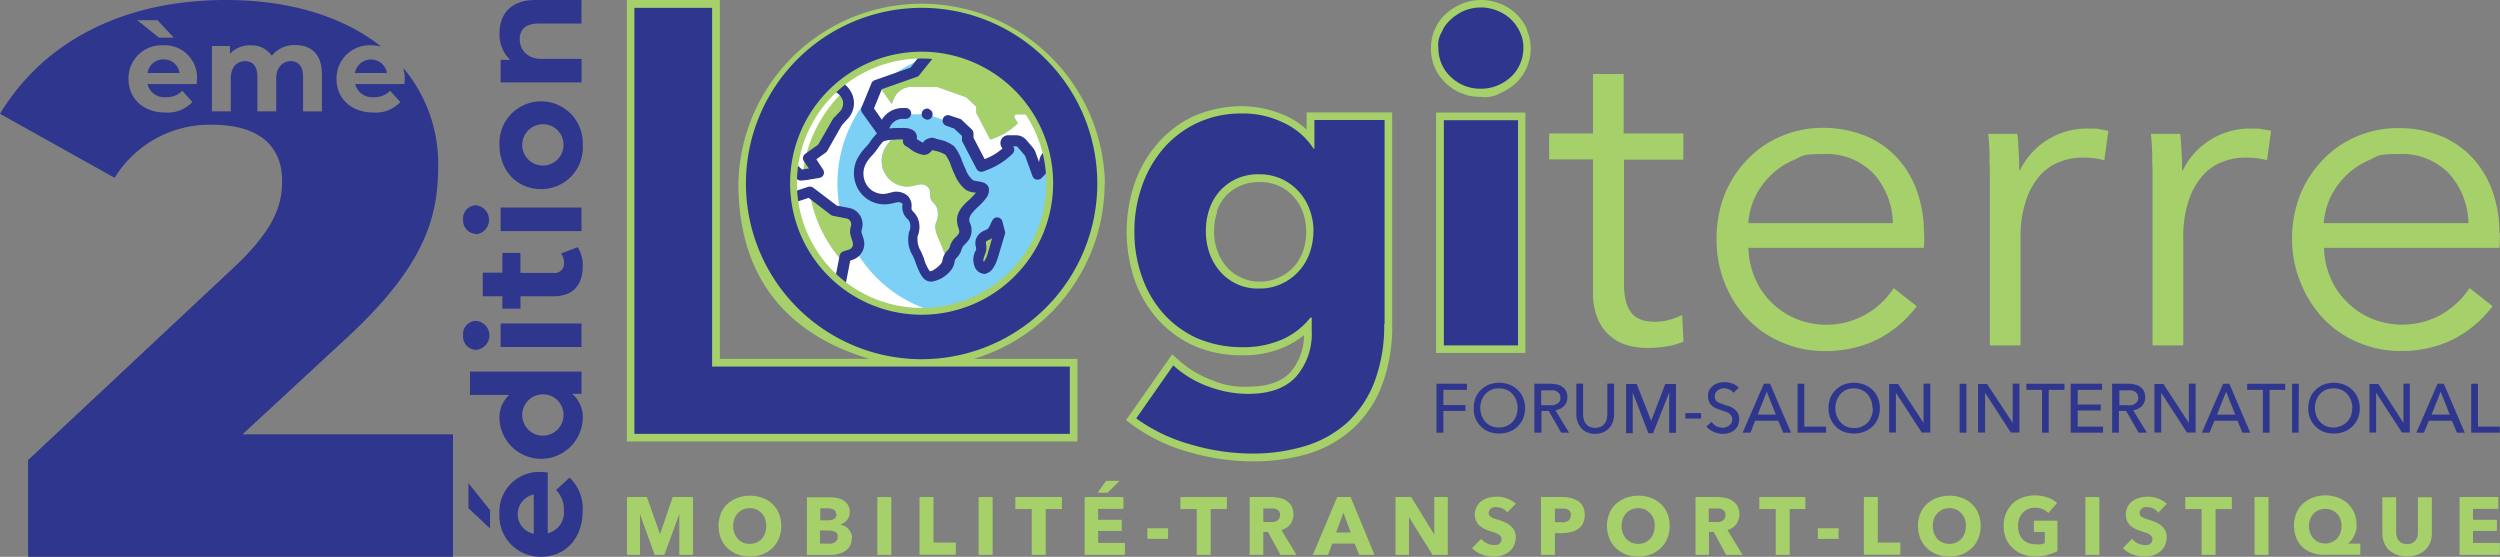 <?xml version="1.0" encoding="UTF-8"?> <svg xmlns="http://www.w3.org/2000/svg" viewBox="0 0 318.49 70.93"><rect x="0" y="0" width="318.49" height="70.93" fill="#808080" stroke="none"/><defs><style>.cls-1{fill:#a5d06a;}.cls-2{fill:#2e368e;}.cls-3{fill:#fff;}.cls-4{fill:#7cd0f5;}.cls-5{fill:none;stroke:#a5d06a;stroke-miterlimit:10;stroke-width:0.87px;}</style></defs><g id="Calque_2" data-name="Calque 2"><g id="Calque_1-2" data-name="Calque 1"><path class="cls-1" d="M214.5,20.34h-7.61V36.05a9,9,0,0,0,.28,2.47,3.73,3.73,0,0,0,.84,1.53,2.86,2.86,0,0,0,1.29.75,6.29,6.29,0,0,0,1.61.19,6.81,6.81,0,0,0,1.7-.23,8.53,8.53,0,0,0,1.69-.63l.17,3.4a10.21,10.21,0,0,1-2.17.6,14.3,14.3,0,0,1-2.44.19,9,9,0,0,1-2.3-.28,5.73,5.73,0,0,1-3.95-3.28,8.34,8.34,0,0,1-.67-3.63V20.31h-5.58V17h5.58V9.43h3.91V17h7.6v3.28Z"></path><path class="cls-1" d="M245.14,29.72v.86a5.06,5.06,0,0,1-.07,1H222.74a10.07,10.07,0,0,0,.82,3.8,9.29,9.29,0,0,0,2.08,3.11,9.75,9.75,0,0,0,3.11,2.1,10.25,10.25,0,0,0,9.13-.64,10.6,10.6,0,0,0,3.37-3.24l2.94,2.3a14.57,14.57,0,0,1-5.32,4.38,15,15,0,0,1-6.25,1.33,13.55,13.55,0,0,1-5.56-1.08,12.88,12.88,0,0,1-4.41-3,14.09,14.09,0,0,1-2.89-4.49,14.7,14.7,0,0,1-1.08-5.65,15.29,15.29,0,0,1,1-5.64,13.89,13.89,0,0,1,2.88-4.49,12.85,12.85,0,0,1,4.32-3,13.37,13.37,0,0,1,5.34-1.08,14.46,14.46,0,0,1,5.59,1.08,11.45,11.45,0,0,1,4,2.87,12.37,12.37,0,0,1,2.45,4.23,15.63,15.63,0,0,1,.84,5.18Zm-4-1.27a9.63,9.63,0,0,0-2.44-6.31,8.31,8.31,0,0,0-6.49-2.51c-2.81,0-2.51.23-3.63.73a9.71,9.71,0,0,0-5,4.76,9.22,9.22,0,0,0-.86,3.31h18.36Z"></path><path class="cls-1" d="M253.47,20.16c0-1.16-.09-2.19-.17-3.11H257c.09.73.13,1.55.18,2.43s.06,1.61.06,2.19h.11a9.28,9.28,0,0,1,3.45-3.83A9.42,9.42,0,0,1,266,16.38c1.91,0,.94,0,1.35.07a7.18,7.18,0,0,1,1.25.23l-.52,3.74a8.5,8.5,0,0,0-1.16-.24,10.79,10.79,0,0,0-1.61-.1,7.76,7.76,0,0,0-3,.58,6.37,6.37,0,0,0-2.52,1.8,9.39,9.39,0,0,0-1.71,3.16,14.06,14.06,0,0,0-.67,4.61V44h-3.91V23c0-.73,0-1.68-.06-2.82Z"></path><path class="cls-1" d="M274.19,20.16c0-1.16-.09-2.19-.17-3.11h3.74c.08.73.12,1.55.17,2.43s.06,1.61.06,2.19h.11a9.23,9.23,0,0,1,3.46-3.83,9.36,9.36,0,0,1,5.17-1.46c1.91,0,.95,0,1.35.07a7.18,7.18,0,0,1,1.25.23l-.52,3.74a8.5,8.5,0,0,0-1.16-.24,10.79,10.79,0,0,0-1.61-.1,7.76,7.76,0,0,0-3,.58,6.34,6.34,0,0,0-2.51,1.8,9.23,9.23,0,0,0-1.72,3.16,14.06,14.06,0,0,0-.67,4.61V44h-3.91V23c0-.73,0-1.68-.06-2.82Z"></path><path class="cls-1" d="M318.47,29.72v.86a5.06,5.06,0,0,1-.07,1H296.07a10.07,10.07,0,0,0,.82,3.8A9.29,9.29,0,0,0,299,38.48a9.75,9.75,0,0,0,3.11,2.1,10.25,10.25,0,0,0,9.13-.64,10.6,10.6,0,0,0,3.37-3.24l2.94,2.3a14.57,14.57,0,0,1-5.32,4.38A14.91,14.91,0,0,1,306,44.71a13.58,13.58,0,0,1-5.56-1.08,12.74,12.74,0,0,1-4.4-3,14.11,14.11,0,0,1-2.9-4.49A14.7,14.7,0,0,1,292,30.53a15.29,15.29,0,0,1,1-5.64,13.89,13.89,0,0,1,2.88-4.49,13,13,0,0,1,4.32-3,13.37,13.37,0,0,1,5.34-1.08,14.43,14.43,0,0,1,5.59,1.08,11.45,11.45,0,0,1,4,2.87,12.37,12.37,0,0,1,2.45,4.23,15.63,15.63,0,0,1,.84,5.18Zm-4-1.27a9.69,9.69,0,0,0-2.45-6.31,8.29,8.29,0,0,0-6.49-2.51c-2.81,0-2.51.23-3.63.73a9.71,9.71,0,0,0-5,4.76,9.22,9.22,0,0,0-.86,3.31h18.36Z"></path><path class="cls-1" d="M166.44,16.49a9.9,9.9,0,0,0-2.73-1.78,13.9,13.9,0,0,0-5.58-1.18,15.32,15.32,0,0,0-6.19,1.33,13.91,13.91,0,0,0-4.59,3.56,15.42,15.42,0,0,0-2.86,5.09,19.26,19.26,0,0,0,0,12,15.09,15.09,0,0,0,2.86,5A13.61,13.61,0,0,0,152,44a14.79,14.79,0,0,0,6.22,1.26,12.6,12.6,0,0,0,5.54-1.11,11.52,11.52,0,0,0,2.36-1.44,7.13,7.13,0,0,1-1.71,4.68c-1.12,1.25-2.95,1.87-5.41,1.87a10.2,10.2,0,0,1-4.6-.84,13.06,13.06,0,0,1-4.25-2.55l-.82-.73-5.88,8.39.75.56a22.38,22.38,0,0,0,7.26,3.5,29.19,29.19,0,0,0,8.07,1.18,24.07,24.07,0,0,0,7.24-1,15,15,0,0,0,5.69-3.27,14.38,14.38,0,0,0,3.63-5.51,21.29,21.29,0,0,0,1.27-7.67V14.32H166.46v2.15ZM155,27a5.78,5.78,0,0,1,1.13-2A5.49,5.49,0,0,1,158,23.68a5.77,5.77,0,0,1,2.44-.49,6,6,0,0,1,2.47.49A5.44,5.44,0,0,1,164.74,25a5.78,5.78,0,0,1,1.23,2,7.34,7.34,0,0,1,.43,2.42A7.71,7.71,0,0,1,166,32a6,6,0,0,1-1.19,2,5.66,5.66,0,0,1-1.88,1.35,5.73,5.73,0,0,1-2.5.52A5.26,5.26,0,0,1,158,35.3a5.06,5.06,0,0,1-1.78-1.37,6,6,0,0,1-1.14-2,7.12,7.12,0,0,1-.41-2.45,7.55,7.55,0,0,1,.41-2.51Z"></path><path class="cls-1" d="M194.53,3.71a6.4,6.4,0,0,0-1.36-1.93,6.08,6.08,0,0,0-2-1.29A6.5,6.5,0,0,0,188.66,0a6.13,6.13,0,0,0-2.51.52,7.3,7.3,0,0,0-2,1.29,5.7,5.7,0,0,0-1.39,2,6,6,0,0,0-.47,2.36,5.94,5.94,0,0,0,1.84,4.36,6.26,6.26,0,0,0,4.53,1.81,3.9,3.9,0,0,0,2.47-.48,6.68,6.68,0,0,0,2-1.29,6.18,6.18,0,0,0,1.36-1.93A5.94,5.94,0,0,0,195,6.18a5.93,5.93,0,0,0-.51-2.44Z"></path><rect class="cls-1" x="182.95" y="14.34" width="11.38" height="30.62"></rect><path class="cls-1" d="M140.76,23.34a23.35,23.35,0,0,0-46.69,0c0,12.86,7.05,19.5,16.69,22.38H91.71V0H79.86V56.24h57.4V45.72H124.05a23.38,23.38,0,0,0,16.68-22.38ZM117.42,38.69a15.33,15.33,0,1,1,15.33-15.33A15.34,15.34,0,0,1,117.42,38.69Z"></path><path class="cls-2" d="M194.07,6.16a4.94,4.94,0,0,1-.43,2,4.73,4.73,0,0,1-1.15,1.63,5.63,5.63,0,0,1-1.72,1.1,5.43,5.43,0,0,1-2.11.41,5.34,5.34,0,0,1-3.86-1.53,4.94,4.94,0,0,1-1.55-3.65,3,3,0,0,1,.41-2,4.28,4.28,0,0,1,1.16-1.63,5.94,5.94,0,0,1,1.72-1.12,5.54,5.54,0,0,1,4.23,0,5.43,5.43,0,0,1,1.72,1.09,5.64,5.64,0,0,1,1.15,1.63,4.53,4.53,0,0,1,.43,2ZM183.94,44V15.31h9.45V44Z"></path><circle class="cls-3" cx="117.42" cy="23.34" r="20.55"></circle><path class="cls-2" d="M80.82,55.27V1h9.9V46.7h45.57v8.57Z"></path><path class="cls-2" d="M176.34,41.27a20.19,20.19,0,0,1-1.21,7.3,13.78,13.78,0,0,1-3.39,5.16,14.11,14.11,0,0,1-5.32,3.05,23,23,0,0,1-6.94,1,27.61,27.61,0,0,1-7.79-1.16,21.7,21.7,0,0,1-6.94-3.32l4.72-6.75a13.44,13.44,0,0,0,4.58,2.73,14.49,14.49,0,0,0,4.92.9c2.77,0,4.81-.73,6.14-2.19a8.28,8.28,0,0,0,2-5.82V40.46h-.17a9.4,9.4,0,0,1-3.56,2.77,12.31,12.31,0,0,1-5.14,1,14.49,14.49,0,0,1-5.82-1.18,12.94,12.94,0,0,1-4.29-3.2,14,14,0,0,1-2.68-4.69,16.84,16.84,0,0,1-.93-5.66,17.06,17.06,0,0,1,.93-5.69,14.6,14.6,0,0,1,2.68-4.79,12.9,12.9,0,0,1,4.29-3.31,13.07,13.07,0,0,1,5.76-1.25,11.51,11.51,0,0,1,5.17,1.1,9.1,9.1,0,0,1,4,3.39h.1V15.29h8.94v26Zm-9-11.79a8.08,8.08,0,0,0-.49-2.77,6.89,6.89,0,0,0-3.61-3.93,6.92,6.92,0,0,0-2.88-.58,6.78,6.78,0,0,0-2.85.58,6.56,6.56,0,0,0-2.11,1.55,6.88,6.88,0,0,0-1.33,2.3,8.66,8.66,0,0,0-.45,2.81,8.42,8.42,0,0,0,.45,2.77,7.22,7.22,0,0,0,1.33,2.34,6.51,6.51,0,0,0,2.11,1.61,6.29,6.29,0,0,0,2.85.6,6.63,6.63,0,0,0,2.9-.6,6.74,6.74,0,0,0,3.57-3.89,8.18,8.18,0,0,0,.49-2.81Z"></path><path class="cls-4" d="M132.1,14.88a16.9,16.9,0,0,0-11.61-8.2,16.4,16.4,0,0,0-5.39,2,17,17,0,0,0,5.41,31.37A17,17,0,0,0,132.1,14.88Z"></path><path class="cls-3" d="M119.2,28.43a2.54,2.54,0,0,0,.1-2.06c-.17-.43-.68-.71-.79-1.16s.13-1-.36-1.42c-.67-.62-1.44-.15-2.2-.06A3.26,3.26,0,0,1,112.67,19a7.28,7.28,0,0,1,1.24-1.65c.07-.07.13-.17.22-.28a4.56,4.56,0,0,0-1.8.3A9.49,9.49,0,0,0,111,18.94a7.64,7.64,0,0,0-1.25,1.65,3.26,3.26,0,0,0,3.29,4.75c.75-.09,1.52-.56,2.19.06.49.45.23.88.36,1.42s.62.75.8,1.16A2.58,2.58,0,0,1,116.3,30c-.32,1,.49,2.15.81,3.09.15.48.63,1.81,1.1,2,.73.32,1.85-.66,2.3-1.18a1.89,1.89,0,0,0,.3-.73,7.47,7.47,0,0,1-.78-1.72c-.32-.94-1.13-2.1-.81-3.09Z"></path><path class="cls-1" d="M121.69,31.67a2.64,2.64,0,0,1,.77-1.16c.62-.68.54-1.09.28-1.89-.51-1.69,1.37-2.47,2.23-3.71s-.83-.86-1.5-1.31a4.46,4.46,0,0,1-1.33-2A9.91,9.91,0,0,0,121,19.18c-.43-.46-1.74-.67-2.34-.88a.94.94,0,0,0-.45.17c-.13.1.06.23,0,.3s-.22.28-.5.26c-.55-.05-1.41-.78-1.93-1,.84-.85-.47-1-1-.94-.17,0-.38,0-.6,0l-.21.28A8,8,0,0,0,112.71,19,3.26,3.26,0,0,0,116,23.75c.75-.09,1.52-.56,2.19.06.49.45.23.88.36,1.42s.63.75.8,1.16a2.54,2.54,0,0,1-.11,2.06c-.32,1,.49,2.15.82,3.09a7.84,7.84,0,0,0,.77,1.72,1.37,1.37,0,0,1,.17-.49c.24-.43.56-.54.73-1.1Z"></path><path class="cls-1" d="M127.36,29.61c-.28.9-.54,1.83-.82,2.73-.19.64-.86,2.73-1.8,1.39-.37-.51-.07-1.18.13-1.63s-.09-.88.08-1.44,1-.66,1.42-1.11a7.93,7.93,0,0,0,.64-1.18c.11.4.22.83.33,1.24Z"></path><path class="cls-3" d="M132.36,16.23a1.18,1.18,0,0,0-.19-.32l-.86-1a1.07,1.07,0,0,0-.8-.36h-1a.31.31,0,0,0-.25.47l.42.65a8.28,8.28,0,0,1-3,1.91l-.52.19-1.78-3.41v-.78l-1.29-1.22-3.71-1.31h-3.24a2.43,2.43,0,0,0-2.3,1.61l-.22.58-1.74-2.45-.21.09L110.39,14l2,2.75.21-.58a2.44,2.44,0,0,1,2.3-1.61h3.24l3.72,1.31,1.29,1.22v.77l1.78,3.42.51-.19a8.3,8.3,0,0,0,3-1.92l-.43-.64a.3.3,0,0,1,.26-.47h1a1,1,0,0,1,.79.36l.86,1a.74.74,0,0,1,.19.32l.95,2.58.45-.45a1.5,1.5,0,0,0,.43-1.05,1.12,1.12,0,0,1,.39-.84l.34-.3a1.42,1.42,0,0,1,.28-.2c-.09-.32-.17-.66-.26-1l-.34.34-.95-2.58Z"></path><path class="cls-1" d="M118.62,6.44l-2.21,2.79-4.54,1.59,1.74,2.45.22-.58a2.43,2.43,0,0,1,2.3-1.61h3.24l3.71,1.31,1.29,1.22v.78l1.78,3.41.52-.19a8.28,8.28,0,0,0,3-1.91l-.42-.65a.3.3,0,0,1,.25-.47h1a1,1,0,0,1,.8.37l.86,1a.89.89,0,0,1,.19.33l.95,2.57.34-.34a17,17,0,0,0-15-12Z"></path><path class="cls-1" d="M108,12.3a3,3,0,0,0-.45-.73,17,17,0,0,0-5.22,10.07c.19.18.38.35.56.5.66-.09,1.41-.22,1.41-.22l-1.22-1.8,1.76-1.27,1.91-3.35.82-.86a2.22,2.22,0,0,0,.43-2.36h0Z"></path><path class="cls-1" d="M109.1,29.93a1.72,1.72,0,0,1,0-.9h0A1.45,1.45,0,0,0,108,27.14l-1.72-.34-3.13-2.39h0a16.62,16.62,0,0,0,2.11,6.06,17.15,17.15,0,0,0,2.3,3.11l.17-.94.68-.22a1.45,1.45,0,0,0,.95-1.82l-.22-.67Z"></path><path class="cls-2" d="M125.55,37.45h0a.7.7,0,0,0,.35,1.31c.23,0,.23,0,.34-.09h0a.73.73,0,0,0,.26-1,.7.7,0,0,0-1-.26Z"></path><path class="cls-2" d="M132.68,14.54a17.63,17.63,0,0,0-32.31,4.25,17.4,17.4,0,0,0,1.76,13.38A17.69,17.69,0,0,0,117.44,41a18.12,18.12,0,0,0,6.29-1.16.66.66,0,0,0,.38-.88.68.68,0,0,0-.88-.38,16.13,16.13,0,0,1-15.54-2.15l.62-3.22.3-.11A2.16,2.16,0,0,0,110,30.38l-.22-.66a.94.94,0,0,1,0-.47,2.13,2.13,0,0,0-.19-1.76,2.08,2.08,0,0,0-1.44-1l-1.55-.3-3-2.28a.74.74,0,0,0-.63-.11l-1.76.58a14.9,14.9,0,0,1,0-1.89.7.7,0,0,0,.15.13,1.08,1.08,0,0,0,.13.15A.71.71,0,0,0,102,23a7.51,7.51,0,0,0,1.24-.15c.58-.08,1.16-.19,1.16-.19a.67.67,0,0,0,.52-.41.71.71,0,0,0-.07-.66L104,20.29l1.2-.86a.54.54,0,0,0,.19-.21l1.87-3.29.75-.81a2.92,2.92,0,0,0,.56-3.1,3.34,3.34,0,0,0-1.24-1.48,18.12,18.12,0,0,1,1.93-1.31,16.27,16.27,0,0,1,7.94-2.17L116,8.61l-4.57,1.61a.66.66,0,0,0-.41.39l-1.27,3.09a.68.68,0,0,0,.09.67L111.72,17a7.82,7.82,0,0,0-.83,1,5.6,5.6,0,0,1-.35.48l-.23.25a6.7,6.7,0,0,0-1.12,1.55,4.11,4.11,0,0,0,.34,4.14A3.86,3.86,0,0,0,113.18,26a4.42,4.42,0,0,0,.67-.13c.6-.15.77-.15,1,0s.1.11.1.39a2.63,2.63,0,0,0,.07.69,2.07,2.07,0,0,0,.58.94,2,2,0,0,1,.26.32,1.71,1.71,0,0,1-.09,1.42s0,.11,0,.17a3.87,3.87,0,0,0,.51,2.77c.13.28.24.54.32.75.63,1.85,1.1,2.26,1.46,2.43a1.49,1.49,0,0,0,.61.13,3.89,3.89,0,0,0,2.51-1.5,2.28,2.28,0,0,0,.43-1,.85.85,0,0,1,.08-.3,1.32,1.32,0,0,1,.24-.3,2.5,2.5,0,0,0,.56-.95,1.38,1.38,0,0,1,.47-.73,1.29,1.29,0,0,0,.15-.17,2.21,2.21,0,0,0,.43-2.58c-.21-.68.15-1.11,1-1.95a7.23,7.23,0,0,0,1.1-1.18,1.58,1.58,0,0,0,.3-1.38c-.26-.58-.88-.66-1.4-.75a1.75,1.75,0,0,1-.6-.15,3.22,3.22,0,0,1-.94-1.42,3.13,3.13,0,0,1-.15-.32c-.09-.19-.18-.43-.28-.66a6.14,6.14,0,0,0-1-1.89,4.41,4.41,0,0,0-2-.88,5.72,5.72,0,0,1-.62-.2.65.65,0,0,0-.39,0,1.88,1.88,0,0,0-.73.3.93.93,0,0,0-.23.32,6.58,6.58,0,0,1-.82-.49h0a1,1,0,0,0-.06-.66c-.39-.82-1.66-.76-1.91-.73a4.88,4.88,0,0,0-.52,0,8.27,8.27,0,0,0-1,.06v0A1.8,1.8,0,0,1,115,15.14h.39a.69.69,0,0,0,0-1.38H115a3.11,3.11,0,0,0-2.66,1.49l-1-1.44,1-2.45,4.47-1.57a.62.62,0,0,0,.3-.21l2-2.49a16.22,16.22,0,0,1,12.56,8.05,16.41,16.41,0,0,1,1.63,3.95l-.3.26a1.86,1.86,0,0,0-.62,1.33h0l-.47-1.31a2.1,2.1,0,0,0-.31-.54l-.85-1a1.76,1.76,0,0,0-1.31-.6h-1a1,1,0,0,0-.88.54,1,1,0,0,0,.05,1l.1.15a7.43,7.43,0,0,1-2.27,1.35l-1.42-2.72V17a.69.69,0,0,0-.21-.5l-1.29-1.22a.49.49,0,0,0-.26-.15L121,14.71a.68.68,0,0,0-.88.43.69.69,0,0,0,.43.88l1,.36,1,.93v.47a.63.63,0,0,0,.08.32l1.78,3.42a.69.69,0,0,0,.86.32l.52-.2A9.23,9.23,0,0,0,129,19.58a.68.68,0,0,0,.09-.88l0-.06h.33a.29.29,0,0,1,.25.13l.86,1a.43.43,0,0,1,.07.1l.94,2.58a.72.72,0,0,0,.5.43h.15a.75.75,0,0,0,.49-.19l.45-.46a2.29,2.29,0,0,0,.58-1A16.31,16.31,0,0,1,127.61,36a.69.69,0,0,0,.86,1.08,17.64,17.64,0,0,0,4.36-22.7ZM103,25.19l2.83,2.17a.9.9,0,0,0,.28.13l1.72.34a.73.73,0,0,1,.51.36.81.81,0,0,1,.07.63,2,2,0,0,0,0,1.33l.21.66a.76.76,0,0,1-.49,1l-.69.21a.76.76,0,0,0-.47.52l-.56,2.88a17.14,17.14,0,0,1-3.13-3.91,16,16,0,0,1-2-5.73l1.7-.56Zm-1.81-2.9v0Zm6.1-9.71a1.53,1.53,0,0,1-.3,1.64l-.81.85a.44.44,0,0,0-.09.13l-1.85,3.22-1.63,1.16a.69.69,0,0,0-.17,1l.62.9c-.34,0-.66.09-.88.13l-.13-.13c-.17-.15-.38-.36-.73-.64a16.34,16.34,0,0,1,4.86-9.22,1.77,1.77,0,0,1,1.11,1Zm6.87,5.18a5.15,5.15,0,0,0,.58,0h.3a.71.71,0,0,0,0,.36.66.66,0,0,0,.37.5,4.37,4.37,0,0,1,.49.32,3.81,3.81,0,0,0,1.72.79,1.15,1.15,0,0,0,.94-.38l0,0a.94.94,0,0,0,.2-.23l.34.08a4.76,4.76,0,0,1,1.33.5,4.63,4.63,0,0,1,.73,1.44c.11.25.2.51.3.75a2.1,2.1,0,0,0,.15.3,4.62,4.62,0,0,0,1.44,2,2.58,2.58,0,0,0,1.14.34.39.39,0,0,1,.15,0,7.39,7.39,0,0,1-.88.93c-.86.79-1.91,1.78-1.42,3.37.24.75.24.81-.13,1.22a.53.53,0,0,1-.15.15,2.63,2.63,0,0,0-.77,1.27.92.92,0,0,1-.28.43,2.59,2.59,0,0,0-.38.51,2.31,2.31,0,0,0-.26.73,1.07,1.07,0,0,1-.15.41,3.44,3.44,0,0,1-.88.77,1.13,1.13,0,0,1-.58.24,5.09,5.09,0,0,1-.75-1.61c-.11-.3-.24-.6-.37-.9a2.9,2.9,0,0,1-.45-1.78c0-.07,0-.11,0-.15a3.05,3.05,0,0,0,0-2.39,2.79,2.79,0,0,0-.5-.71,1.53,1.53,0,0,1-.26-.34,1.88,1.88,0,0,1,0-.34,1.76,1.76,0,0,0-.53-1.42,2.22,2.22,0,0,0-2.24-.34c-.17,0-.34.08-.49.1a2.49,2.49,0,0,1-2.38-1,2.73,2.73,0,0,1-.22-2.75,5,5,0,0,1,.9-1.2,2.32,2.32,0,0,0,.24-.28,6.75,6.75,0,0,0,.43-.58,6.28,6.28,0,0,1,.69-.86,4.55,4.55,0,0,1,1.54-.21Z"></path><path class="cls-2" d="M125.55,34.85c.71-.11,1.23-.84,1.66-2.3l.81-2.72a.47.47,0,0,0,0-.37l-.32-1.24a.68.68,0,0,0-.58-.52.67.67,0,0,0-.69.37,2.35,2.35,0,0,0-.21.42,2.78,2.78,0,0,1-.34.63,1.49,1.49,0,0,1-.41.23,1.87,1.87,0,0,0-1.14,1.12,1.82,1.82,0,0,0,0,1,.88.88,0,0,1,0,.4h0a2.38,2.38,0,0,0-.07,2.3,1.44,1.44,0,0,0,1.18.73h.2Zm-.23-1.52c-.13-.2.06-.65.19-1h0a1.91,1.91,0,0,0,.11-1.16c0-.17-.05-.26,0-.36s.19-.18.43-.28a3.79,3.79,0,0,0,.34-.18l-.51,1.77a3.51,3.51,0,0,1-.54,1.24l0-.06Z"></path><path class="cls-2" d="M118.34,13.87a.69.69,0,0,0-.88.43.68.68,0,0,0,.43.88h0a.55.55,0,0,0,.24.07.68.68,0,0,0,.64-.46.68.68,0,0,0-.43-.88h0Z"></path><path class="cls-2" d="M117.42,1a22.38,22.38,0,1,0,22.37,22.37A22.37,22.37,0,0,0,117.42,1Zm0,38.67a16.32,16.32,0,1,1,16.31-16.32A16.31,16.31,0,0,1,117.42,39.66Z"></path><path class="cls-5" d="M117.42,39.66a16.32,16.32,0,1,1,16.31-16.32A16.31,16.31,0,0,1,117.42,39.66Z"></path><path class="cls-1" d="M86.54,70.69l0-5.2h0l-1.91,5.2H83.4l-1.87-5.2h0l0,5.2H79.88V63.32h2.53l1.68,4.73h0l1.61-4.73h2.58v7.37H86.54Z"></path><path class="cls-1" d="M99.53,67a4.29,4.29,0,0,1-.3,1.59,3.68,3.68,0,0,1-.84,1.24,4,4,0,0,1-1.27.8,4.82,4.82,0,0,1-3.18,0,4,4,0,0,1-1.26-.8,3.25,3.25,0,0,1-.84-1.24,4.36,4.36,0,0,1,0-3.18,3.14,3.14,0,0,1,.84-1.21,4.1,4.1,0,0,1,1.26-.77,4.82,4.82,0,0,1,1.59-.28,4.25,4.25,0,0,1,1.59.28,3.26,3.26,0,0,1,1.27.77,3.37,3.37,0,0,1,.84,1.21A4.25,4.25,0,0,1,99.53,67Zm-1.91,0a2.67,2.67,0,0,0-.15-.91,2.43,2.43,0,0,0-.43-.7,2.48,2.48,0,0,0-.67-.48,1.87,1.87,0,0,0-.86-.17,2.35,2.35,0,0,0-.86.17,2.07,2.07,0,0,0-.66.48,1.92,1.92,0,0,0-.43.7,2.45,2.45,0,0,0-.15.91,2.54,2.54,0,0,0,.15.92,2.93,2.93,0,0,0,.43.73,2.21,2.21,0,0,0,.66.47,2.26,2.26,0,0,0,1.72,0,2.25,2.25,0,0,0,.67-.47,2.11,2.11,0,0,0,.43-.73A2.69,2.69,0,0,0,97.62,67Z"></path><path class="cls-1" d="M108.5,68.56a2.07,2.07,0,0,1-.23,1,1.74,1.74,0,0,1-.65.67,2.7,2.7,0,0,1-.9.36,5.15,5.15,0,0,1-1,.11h-2.92V63.35h2.92a4.5,4.5,0,0,1,.88.08,2.88,2.88,0,0,1,.82.3,2.36,2.36,0,0,1,.6.58,1.76,1.76,0,0,1,.23.93,1.56,1.56,0,0,1-.32,1,1.84,1.84,0,0,1-.88.58h0a3.52,3.52,0,0,1,.58.22,1.23,1.23,0,0,1,.47.36,2.3,2.3,0,0,1,.33.52,1.66,1.66,0,0,1,.13.64Zm-2-3.09a.56.56,0,0,0-.28-.54,1.88,1.88,0,0,0-.84-.17h-.88v1.53h1a1.39,1.39,0,0,0,.78-.2.67.67,0,0,0,.28-.6Zm.23,2.92a.67.67,0,0,0-.34-.64,2.21,2.21,0,0,0-.93-.17h-1v1.67h1a1.64,1.64,0,0,0,.43,0,1.4,1.4,0,0,0,.41-.13.85.85,0,0,0,.3-.26.69.69,0,0,0,.11-.45Z"></path><path class="cls-1" d="M111.77,70.69V63.32h1.78v7.37Z"></path><path class="cls-1" d="M117.14,70.69V63.32h1.78v5.8h2.85v1.55h-4.63Z"></path><path class="cls-1" d="M124.67,70.69V63.32h1.79v7.37Z"></path><path class="cls-1" d="M133.22,64.85v5.84h-1.78V64.85h-2.09V63.32h5.93v1.53h-2.06Z"></path><path class="cls-1" d="M138.18,70.69V63.32h4.94v1.51H139.9v1.39h3v1.42h-3v1.53h3.41v1.52Zm2.94-7.92h-1.29l1.08-1.51h1.71l-1.52,1.51Z"></path><path class="cls-1" d="M146.17,68.65V67.3h2.64v1.35Z"></path><path class="cls-1" d="M154.24,64.85v5.84h-1.78V64.85h-2.08V63.32h5.92v1.53h-2.06Z"></path><path class="cls-1" d="M163.13,70.69l-1.59-2.92h-.6v2.92H159.2V63.32H162a6.12,6.12,0,0,1,1,.11,2.41,2.41,0,0,1,.9.37,2.09,2.09,0,0,1,.64.68,2.27,2.27,0,0,1,.24,1.06,2.11,2.11,0,0,1-.41,1.26,2.2,2.2,0,0,1-1.12.73l1.91,3.16Zm-.06-5.09a.91.91,0,0,0-.11-.43.78.78,0,0,0-.28-.26,1.37,1.37,0,0,0-.39-.13,2.89,2.89,0,0,0-.4,0h-.95v1.72h.84a1.71,1.71,0,0,0,.45,0,1.23,1.23,0,0,0,.41-.13.88.88,0,0,0,.3-.28.8.8,0,0,0,.13-.45Z"></path><path class="cls-1" d="M173.16,70.69l-.58-1.44h-2.86l-.53,1.44h-1.94l3.1-7.37h1.71l3.05,7.37h-2Zm-2-5.39-.94,2.53h1.85l-.93-2.53Z"></path><path class="cls-1" d="M182.5,70.69l-3-4.81h0l0,4.81h-1.72V63.32h2l2.94,4.79h0l0-4.79h1.72v7.37h-2Z"></path><path class="cls-1" d="M192,65.26a1.62,1.62,0,0,0-.6-.48,1.84,1.84,0,0,0-.71-.17,1.63,1.63,0,0,0-.36,0,.61.61,0,0,0-.33.13.66.66,0,0,0-.23.24.57.57,0,0,0-.11.36.48.48,0,0,0,.09.33.59.59,0,0,0,.23.21,1.26,1.26,0,0,0,.37.17,3.73,3.73,0,0,0,.47.15c.26.09.52.17.77.28a2.71,2.71,0,0,1,.73.41,2.22,2.22,0,0,1,.56.62,1.76,1.76,0,0,1,.22.93,2.63,2.63,0,0,1-.24,1.09,2.32,2.32,0,0,1-.62.77,2.94,2.94,0,0,1-.9.46,3.77,3.77,0,0,1-1.06.15,4.14,4.14,0,0,1-1.52-.28,3.32,3.32,0,0,1-1.23-.8l1.16-1.18a2.13,2.13,0,0,0,.71.56,1.9,1.9,0,0,0,.88.21.82.82,0,0,0,.39,0,.72.72,0,0,0,.54-.39.71.71,0,0,0,.08-.36.6.6,0,0,0-.1-.34.72.72,0,0,0-.31-.26,1.72,1.72,0,0,0-.47-.22l-.64-.21a7.1,7.1,0,0,1-.69-.28,2.45,2.45,0,0,1-.6-.41,2,2,0,0,1-.43-.6,2,2,0,0,1-.17-.84,2.21,2.21,0,0,1,.26-1,2,2,0,0,1,.64-.71,2.94,2.94,0,0,1,.92-.41,4.59,4.59,0,0,1,1-.12,4.17,4.17,0,0,1,1.27.23,3.5,3.5,0,0,1,1.14.67L192,65.3Z"></path><path class="cls-1" d="M201.89,65.6a2.45,2.45,0,0,1-.24,1.1,1.67,1.67,0,0,1-.64.7,2.47,2.47,0,0,1-.94.39,5.9,5.9,0,0,1-1.1.13h-.88v2.77h-1.78V63.32H199a4.85,4.85,0,0,1,1.12.13,3.45,3.45,0,0,1,.92.39,1.74,1.74,0,0,1,.63.69,2.27,2.27,0,0,1,.21,1.07Zm-1.76,0a.81.81,0,0,0-.11-.43.88.88,0,0,0-.28-.26,1.11,1.11,0,0,0-.4-.12c-.16,0-.31,0-.48,0h-.77v1.74h.75a1.79,1.79,0,0,0,.47,0,1.44,1.44,0,0,0,.41-.15.63.63,0,0,0,.28-.28.81.81,0,0,0,.11-.43Z"></path><path class="cls-1" d="M212.71,67a4.09,4.09,0,0,1-.3,1.59,3.41,3.41,0,0,1-.84,1.24,4,4,0,0,1-1.26.8,4.43,4.43,0,0,1-1.59.27,4.32,4.32,0,0,1-1.59-.27,4.15,4.15,0,0,1-1.27-.8,3.34,3.34,0,0,1-.83-1.24,4.23,4.23,0,0,1,0-3.18,3.23,3.23,0,0,1,.83-1.21,4.27,4.27,0,0,1,1.27-.77,4.78,4.78,0,0,1,1.59-.28,4.25,4.25,0,0,1,1.59.28,3.3,3.3,0,0,1,1.26.77,3.14,3.14,0,0,1,.84,1.21A4.06,4.06,0,0,1,212.71,67Zm-1.91,0a2.16,2.16,0,0,0-1.24-2.09,1.87,1.87,0,0,0-.86-.17,2.35,2.35,0,0,0-.86.17,2.11,2.11,0,0,0-.67.48,2.06,2.06,0,0,0-.43.7,2.67,2.67,0,0,0-.15.91,2.77,2.77,0,0,0,.15.92,2.93,2.93,0,0,0,.43.73,2.25,2.25,0,0,0,.67.47,2.26,2.26,0,0,0,1.72,0,2.21,2.21,0,0,0,.66-.47,2,2,0,0,0,.43-.73A2.47,2.47,0,0,0,210.8,67Z"></path><path class="cls-1" d="M219.91,70.69l-1.59-2.92h-.6v2.92H216V63.32h2.81a6,6,0,0,1,1,.11,2.41,2.41,0,0,1,.9.37,2.23,2.23,0,0,1,.65.68,2.27,2.27,0,0,1,.23,1.06,2.11,2.11,0,0,1-.41,1.26,2.17,2.17,0,0,1-1.11.73L222,70.69Zm-.09-5.09a.81.81,0,0,0-.11-.43.78.78,0,0,0-.28-.26,1.21,1.21,0,0,0-.38-.13,3,3,0,0,0-.41,0h-.95v1.72h.84a1.71,1.71,0,0,0,.45,0,1.23,1.23,0,0,0,.41-.13.73.73,0,0,0,.3-.28.73.73,0,0,0,.13-.45Z"></path><path class="cls-1" d="M228,64.85v5.84h-1.78V64.85h-2.09V63.32H230v1.53H228Z"></path><path class="cls-1" d="M231.59,68.65V67.3h2.64v1.35Z"></path><path class="cls-1" d="M237.45,70.69V63.32h1.78v5.8h2.86v1.55h-4.64Z"></path><path class="cls-1" d="M252.33,67a4.29,4.29,0,0,1-.3,1.59,3.41,3.41,0,0,1-.84,1.24,4,4,0,0,1-1.26.8,4.43,4.43,0,0,1-1.59.27,4.32,4.32,0,0,1-1.59-.27,4,4,0,0,1-1.27-.8,3.49,3.49,0,0,1-.84-1.24,4.36,4.36,0,0,1,0-3.18,3.37,3.37,0,0,1,.84-1.21,4.15,4.15,0,0,1,1.27-.77,4.78,4.78,0,0,1,1.59-.28,4.28,4.28,0,0,1,1.59.28,3.3,3.3,0,0,1,1.26.77,3.14,3.14,0,0,1,.84,1.21A4.25,4.25,0,0,1,252.33,67Zm-1.89,0a2.16,2.16,0,0,0-1.24-2.09,2.35,2.35,0,0,0-.86-.17,2.31,2.31,0,0,0-.86.17,2.11,2.11,0,0,0-.67.48,2.06,2.06,0,0,0-.43.7,2.67,2.67,0,0,0-.15.91,2.77,2.77,0,0,0,.15.92,2.93,2.93,0,0,0,.43.73,2.25,2.25,0,0,0,.67.47,2.13,2.13,0,0,0,.86.17,2.16,2.16,0,0,0,.86-.17,2.21,2.21,0,0,0,.66-.47,2.11,2.11,0,0,0,.43-.73A2.47,2.47,0,0,0,250.44,67Z"></path><path class="cls-1" d="M260.86,70.71a7.06,7.06,0,0,1-1.57.17,4.4,4.4,0,0,1-1.63-.28,3.56,3.56,0,0,1-1.27-.79,3.46,3.46,0,0,1-.84-1.22,4.29,4.29,0,0,1-.3-1.59,4.43,4.43,0,0,1,.3-1.61,4.32,4.32,0,0,1,.84-1.23,3.41,3.41,0,0,1,1.27-.77,4.74,4.74,0,0,1,1.56-.28,5,5,0,0,1,1.61.26,3.35,3.35,0,0,1,1.23.71l-1.12,1.28a2.14,2.14,0,0,0-.69-.49,2.22,2.22,0,0,0-1-.19,2,2,0,0,0-.86.17,2.34,2.34,0,0,0-.69.47,2.3,2.3,0,0,0-.6,1.65,2.67,2.67,0,0,0,.15,1,2.11,2.11,0,0,0,.43.73,1.84,1.84,0,0,0,.71.47,2.63,2.63,0,0,0,1,.17,2.3,2.3,0,0,0,.6,0,2.35,2.35,0,0,0,.51-.15V67.77h-1.39V66.33h3v3.89a5,5,0,0,1-1.26.45Z"></path><path class="cls-1" d="M265.67,70.69V63.32h1.78v7.37Z"></path><path class="cls-1" d="M274.92,65.26a1.62,1.62,0,0,0-.6-.48,1.84,1.84,0,0,0-.71-.17,1.53,1.53,0,0,0-.36,0,.61.61,0,0,0-.33.13.66.66,0,0,0-.23.24.57.57,0,0,0-.11.36.48.48,0,0,0,.09.33.67.67,0,0,0,.23.21,1.26,1.26,0,0,0,.37.17,3.73,3.73,0,0,0,.47.15c.26.09.51.17.77.28a2.71,2.71,0,0,1,.73.41,2.22,2.22,0,0,1,.56.62,1.76,1.76,0,0,1,.22.93,2.63,2.63,0,0,1-.24,1.09,2.45,2.45,0,0,1-.62.77,2.89,2.89,0,0,1-.91.46,3.65,3.65,0,0,1-1.05.15,4.14,4.14,0,0,1-1.52-.28,3.32,3.32,0,0,1-1.23-.8l1.16-1.18a2.13,2.13,0,0,0,.71.56,1.9,1.9,0,0,0,.88.21.82.82,0,0,0,.39,0,.72.72,0,0,0,.54-.39.71.71,0,0,0,.08-.36.53.53,0,0,0-.11-.34.64.64,0,0,0-.3-.26,1.88,1.88,0,0,0-.47-.22l-.64-.21a6.2,6.2,0,0,1-.69-.28,2.45,2.45,0,0,1-.6-.41,2,2,0,0,1-.43-.6,2,2,0,0,1-.15-.84,2.33,2.33,0,0,1,.26-1,2,2,0,0,1,.64-.71,2.94,2.94,0,0,1,.92-.41,4.61,4.61,0,0,1,1-.12,4.17,4.17,0,0,1,1.26.23,3.5,3.5,0,0,1,1.14.67l-1.14,1.2Z"></path><path class="cls-1" d="M282.26,64.85v5.84h-1.78V64.85H278.4V63.32h5.93v1.53h-2.07Z"></path><path class="cls-1" d="M287.22,70.69V63.32H289v7.37Z"></path><path class="cls-1" d="M296.16,70.69a4.69,4.69,0,0,1-1.59-.26,3.44,3.44,0,0,1-1.25-.73,3.27,3.27,0,0,1-.79-1.18,4.28,4.28,0,0,1-.28-1.61,4,4,0,0,1,.3-1.55,3.35,3.35,0,0,1,.84-1.2,4.1,4.1,0,0,1,1.26-.77,4.65,4.65,0,0,1,3.18,0,3.79,3.79,0,0,1,1.27.77,3.67,3.67,0,0,1,.82,1.18,3.94,3.94,0,0,1,.3,1.53,2,2,0,0,1-.09.79,3.37,3.37,0,0,1-.6,1.2,3.59,3.59,0,0,1-.39.39h0s1.55,0,1.55,0v1.42H296.2ZM298.3,67a2.26,2.26,0,0,0-.15-.88,1.74,1.74,0,0,0-.42-.68,2.06,2.06,0,0,0-.67-.46,2.32,2.32,0,0,0-.84-.15,2.49,2.49,0,0,0-.81.15,2,2,0,0,0-.67.46,2.18,2.18,0,0,0-.43.68,2.26,2.26,0,0,0-.15.88,2.38,2.38,0,0,0,.15.91,2.06,2.06,0,0,0,.43.7,2,2,0,0,0,.64.45,2.14,2.14,0,0,0,.84.18,1.84,1.84,0,0,0,.84-.18,1.86,1.86,0,0,0,1.09-1.15A2.45,2.45,0,0,0,298.3,67Z"></path><path class="cls-1" d="M309.6,69.12a3,3,0,0,1-.64.95,2.83,2.83,0,0,1-1,.6,3.6,3.6,0,0,1-1.31.21,3.53,3.53,0,0,1-1.31-.21,3.16,3.16,0,0,1-1-.6,2.57,2.57,0,0,1-.62-.95,3.13,3.13,0,0,1-.22-1.2V63.35h1.76v4.44a1.67,1.67,0,0,0,.09.58,1.29,1.29,0,0,0,.23.47,1.23,1.23,0,0,0,.43.35,1.57,1.57,0,0,0,.65.13,1.48,1.48,0,0,0,.64-.13,1.23,1.23,0,0,0,.43-.35,1.5,1.5,0,0,0,.24-.47,2.52,2.52,0,0,0,.06-.58V63.35h1.78v4.57a3.06,3.06,0,0,1-.21,1.2Z"></path><path class="cls-1" d="M313.34,70.69V63.32h4.93v1.51h-3.22v1.39h3.05v1.42h-3.05v1.53h3.42v1.52Z"></path><path class="cls-2" d="M183.9,55.12H183V48.89h3.88v.78h-3V51.6h2.81v.75h-2.81v2.77Z"></path><path class="cls-2" d="M194.29,52a3.47,3.47,0,0,1-.26,1.33,2.87,2.87,0,0,1-.69,1,3.1,3.1,0,0,1-1.05.67,3.85,3.85,0,0,1-2.62,0,2.83,2.83,0,0,1-1-.67,3.21,3.21,0,0,1-.69-1,3.38,3.38,0,0,1-.23-1.33,3.71,3.71,0,0,1,.23-1.33,3,3,0,0,1,.69-1,3.33,3.33,0,0,1,1-.67,3.76,3.76,0,0,1,1.31-.24,3.64,3.64,0,0,1,1.31.24,3.1,3.1,0,0,1,1.05.67,2.87,2.87,0,0,1,.69,1A3.32,3.32,0,0,1,194.29,52Zm-.95,0a2.78,2.78,0,0,0-.17-1,2.71,2.71,0,0,0-.47-.79,2,2,0,0,0-.75-.54,2.36,2.36,0,0,0-1-.19,2.3,2.3,0,0,0-1,.19,2.43,2.43,0,0,0-.73.54,2.47,2.47,0,0,0-.47.79,2.82,2.82,0,0,0,0,1.93,2.64,2.64,0,0,0,.47.8,2.52,2.52,0,0,0,.73.54,2.47,2.47,0,0,0,1,.19,2.43,2.43,0,0,0,1-.19,2.25,2.25,0,0,0,.75-.54,2.29,2.29,0,0,0,.47-.8,2.77,2.77,0,0,0,.17-1Z"></path><path class="cls-2" d="M196.33,55.12h-.86V48.89h2a4,4,0,0,1,.86.09,1.65,1.65,0,0,1,.7.3,1.39,1.39,0,0,1,.48.54,1.88,1.88,0,0,1,.17.79,1.58,1.58,0,0,1-.43,1.12,2,2,0,0,1-1.1.54l1.74,2.85h-1l-1.59-2.77h-.92v2.77Zm0-3.5h1a2.78,2.78,0,0,0,.58,0,1.5,1.5,0,0,0,.45-.17,1.15,1.15,0,0,0,.32-.3.8.8,0,0,0,.11-.48,1,1,0,0,0-.11-.47.79.79,0,0,0-.3-.3,1.28,1.28,0,0,0-.45-.17,4.41,4.41,0,0,0-.54,0h-1.05v2Z"></path><path class="cls-2" d="M203.24,55.27a2.41,2.41,0,0,1-1.07-.21,1.93,1.93,0,0,1-.75-.56,2.33,2.33,0,0,1-.45-.8,2.61,2.61,0,0,1-.15-.92V48.87h.86v3.87a2.11,2.11,0,0,0,.08.62,1.4,1.4,0,0,0,.73,1,1.85,1.85,0,0,0,1.46,0,1.33,1.33,0,0,0,.47-.39,1.26,1.26,0,0,0,.26-.56,3.31,3.31,0,0,0,.09-.62V48.87h.86v3.91a2.86,2.86,0,0,1-.15.92,2,2,0,0,1-.45.8,2.28,2.28,0,0,1-.76.56,2.68,2.68,0,0,1-1.07.21Z"></path><path class="cls-2" d="M210.33,53.68h0l1.82-4.76h1.36v6.22h-.86V50h0l-2.06,5.19H210L208,50h0v5.19h-.84V48.92h1.35l1.87,4.76Z"></path><path class="cls-2" d="M216.71,53.32h-2v-.69h2Z"></path><path class="cls-2" d="M220.85,50.05a1.29,1.29,0,0,0-.49-.4,1.56,1.56,0,0,0-.71-.18.73.73,0,0,0-.43.07,1.18,1.18,0,0,0-.39.19,1.43,1.43,0,0,0-.28.32,1.06,1.06,0,0,0-.1.45.85.85,0,0,0,.1.43.69.69,0,0,0,.28.28,1.31,1.31,0,0,0,.41.2c.15.06.32.1.49.17s.43.13.65.21a2.73,2.73,0,0,1,.58.33,1.45,1.45,0,0,1,.43.51,1.54,1.54,0,0,1,.17.77,2,2,0,0,1-.17.84,1.82,1.82,0,0,1-.47.58,1.86,1.86,0,0,1-.69.34,2.45,2.45,0,0,1-.8.11A3,3,0,0,1,218.3,55a2.38,2.38,0,0,1-.91-.67l.67-.58a1.88,1.88,0,0,0,.58.54,1.65,1.65,0,0,0,.79.19c.28,0,.3,0,.43-.06a1.56,1.56,0,0,0,.41-.2.92.92,0,0,0,.3-.32.82.82,0,0,0,.11-.47.81.81,0,0,0-.13-.47,1.26,1.26,0,0,0-.32-.33,1.68,1.68,0,0,0-.47-.21l-.56-.19a5.77,5.77,0,0,1-.58-.22,1.82,1.82,0,0,1-.52-.32,1.31,1.31,0,0,1-.36-.5,1.65,1.65,0,0,1-.15-.73,1.54,1.54,0,0,1,.19-.79,1.87,1.87,0,0,1,.49-.56,1.82,1.82,0,0,1,.69-.32,3.49,3.49,0,0,1,.77-.11,3,3,0,0,1,1,.2,2,2,0,0,1,.78.51l-.63.6Z"></path><path class="cls-2" d="M223,55.12h-1l2.71-6.23h.79l2.67,6.23h-1l-.63-1.52h-2.94L223,55.12Zm.92-2.3h2.32l-1.16-2.92-1.16,2.92Z"></path><path class="cls-2" d="M229.87,54.35h2.77v.77H229V48.89h.86v5.46Z"></path><path class="cls-2" d="M239.49,52a3.47,3.47,0,0,1-.26,1.33,2.85,2.85,0,0,1-.68,1,3.24,3.24,0,0,1-1.06.67,3.72,3.72,0,0,1-1.31.23,3.76,3.76,0,0,1-1.31-.23,2.92,2.92,0,0,1-1-.67,3,3,0,0,1-.68-1,3.22,3.22,0,0,1-.24-1.33,3.71,3.71,0,0,1,.24-1.33,2.85,2.85,0,0,1,.68-1,3.33,3.33,0,0,1,1-.67,3.76,3.76,0,0,1,1.31-.24,3.6,3.6,0,0,1,1.31.24,3.24,3.24,0,0,1,1.06.67,2.85,2.85,0,0,1,.68,1A3.32,3.32,0,0,1,239.49,52Zm-.94,0a2.79,2.79,0,0,0-.18-1,2.51,2.51,0,0,0-.47-.79,2,2,0,0,0-.75-.54,2.36,2.36,0,0,0-1-.19,2.15,2.15,0,0,0-1.69.73A2.33,2.33,0,0,0,234,51,2.82,2.82,0,0,0,234,53a2.47,2.47,0,0,0,.48.8,2.28,2.28,0,0,0,.73.54,2.38,2.38,0,0,0,1,.19,2.43,2.43,0,0,0,1-.19,2.25,2.25,0,0,0,.75-.54,2.29,2.29,0,0,0,.47-.8,2.77,2.77,0,0,0,.17-1Z"></path><path class="cls-2" d="M245.05,53.88h0v-5h.86v6.22h-1.09l-3.29-5.06h0v5.06h-.86V48.92h1.14Z"></path><path class="cls-2" d="M250.51,55.12h-.86V48.89h.86Z"></path><path class="cls-2" d="M256.41,53.88h0v-5h.86v6.22h-1.1l-3.28-5.06h0v5.06H252V48.92h1.14Z"></path><path class="cls-2" d="M261,55.12h-.85V49.67h-2v-.78H263v.78h-2Z"></path><path class="cls-2" d="M264.68,54.35h3.24v.77H263.8V48.89h4v.78h-3.11v1.87h2.94v.75h-2.94v2.06Z"></path><path class="cls-2" d="M269.94,55.12h-.86V48.89h2a4,4,0,0,1,.86.09,1.65,1.65,0,0,1,.7.3,1.39,1.39,0,0,1,.48.54,1.88,1.88,0,0,1,.17.79,1.58,1.58,0,0,1-.43,1.12,1.92,1.92,0,0,1-1.1.54l1.74,2.85h-1.05l-1.59-2.77h-.92v2.77Zm0-3.5h1a2.78,2.78,0,0,0,.58,0,1.5,1.5,0,0,0,.45-.17,1.15,1.15,0,0,0,.32-.3.8.8,0,0,0,.11-.48,1,1,0,0,0-.11-.47.79.79,0,0,0-.3-.3,1.28,1.28,0,0,0-.45-.17,4.41,4.41,0,0,0-.54,0H270v2Z"></path><path class="cls-2" d="M278.85,53.88h0v-5h.86v6.22h-1.1l-3.28-5.06h0v5.06h-.86V48.92h1.14Z"></path><path class="cls-2" d="M281.51,55.12h-1l2.7-6.23h.8l2.66,6.23h-1l-.62-1.52h-2.94l-.63,1.52Zm.93-2.3h2.32L283.6,49.9Z"></path><path class="cls-2" d="M289.14,55.12h-.86V49.67h-2v-.78h4.85v.78h-2v5.45Z"></path><path class="cls-2" d="M292.83,55.12H292V48.89h.86Z"></path><path class="cls-2" d="M300.62,52a3.46,3.46,0,0,1-.25,1.33,3,3,0,0,1-.69,1,3.1,3.1,0,0,1-1.05.67,3.76,3.76,0,0,1-1.31.23A3.72,3.72,0,0,1,296,55a2.83,2.83,0,0,1-1-.67,3.06,3.06,0,0,1-.69-1,3.39,3.39,0,0,1-.24-1.33,3.71,3.71,0,0,1,.24-1.33,2.87,2.87,0,0,1,.69-1,3.21,3.21,0,0,1,1-.67,3.72,3.72,0,0,1,1.31-.24,3.68,3.68,0,0,1,1.31.24,3.1,3.1,0,0,1,1.05.67,3,3,0,0,1,.69,1A3.32,3.32,0,0,1,300.62,52Zm-.94,0a3,3,0,0,0-.17-1,2.54,2.54,0,0,0-.48-.79,2,2,0,0,0-.75-.54,2.35,2.35,0,0,0-1-.19,2.27,2.27,0,0,0-1,.19,2.21,2.21,0,0,0-.73.54,2.3,2.3,0,0,0-.47.79,2.82,2.82,0,0,0,0,1.93,2.45,2.45,0,0,0,.47.8,2.28,2.28,0,0,0,.73.54,2.55,2.55,0,0,0,1.93,0A2.3,2.3,0,0,0,299.49,53a3,3,0,0,0,.17-1Z"></path><path class="cls-2" d="M306.19,53.88h0v-5H307v6.22H306l-3.29-5.06h0v5.06h-.85V48.92h1.13Z"></path><path class="cls-2" d="M308.83,55.12h-1l2.71-6.23h.79L314,55.12h-1l-.63-1.52h-2.94l-.62,1.52Zm.94-2.3h2.32l-1.16-2.92Z"></path><path class="cls-2" d="M315.7,54.35h2.77v.77h-3.65V48.89h.86v5.46Z"></path><path class="cls-2" d="M69.78,60.19v7.75A2.74,2.74,0,0,0,71.84,65a3.47,3.47,0,0,0-1-2.57l1.72-1.58a5.37,5.37,0,0,1,1.67,4.23c0,3.54-2.24,5.85-5.31,5.85a5.23,5.23,0,0,1-5.3-5.47A5.08,5.08,0,0,1,69,60.13C69.2,60.13,69.53,60.17,69.78,60.19ZM68,68v-5a2.55,2.55,0,0,0,0,5Zm-5.57-3v2.32l-2.75-2.57v-3.2Z"></path><path class="cls-2" d="M59.88,47.34h14.2v2.83H72.9a3.93,3.93,0,0,1,1.34,3.2,5.31,5.31,0,0,1-10.61,0,3.91,3.91,0,0,1,1.24-3.06h-5Zm9.05,2.91a2.63,2.63,0,1,0,2.86,2.61A2.6,2.6,0,0,0,68.93,50.25Z"></path><path class="cls-2" d="M60.68,44.57A1.69,1.69,0,0,1,59,42.73a1.67,1.67,0,0,1,1.6-1.85,1.85,1.85,0,0,1,.06,3.69Zm3.1-.36v-3h10.3v3Z"></path><path class="cls-2" d="M73.59,31.49a4.25,4.25,0,0,1,.65,2.42c0,2.42-1.25,3.83-3.7,3.83H66.31v1.58H64V37.74h-2.5v-3H64V32.22h2.3v2.55H70.5a1.2,1.2,0,0,0,1.36-1.28,2,2,0,0,0-.38-1.2Z"></path><path class="cls-2" d="M60.68,29.8A1.7,1.7,0,0,1,59,28a1.68,1.68,0,0,1,1.6-1.85,1.86,1.86,0,0,1,.06,3.7Zm3.1-.36v-3h10.3v3Z"></path><path class="cls-2" d="M68.93,24.09c-3.1,0-5.3-2.38-5.3-5.64a5.31,5.31,0,1,1,10.61,0A5.29,5.29,0,0,1,68.93,24.09Zm0-8.25a2.63,2.63,0,1,0,2.86,2.61A2.6,2.6,0,0,0,68.93,15.84Z"></path><path class="cls-2" d="M68.19,0h5.89V3H68.65C67,3,66.21,3.73,66.21,5S67.1,7.5,69,7.5h5.09v3H63.78V7.63H65a4.45,4.45,0,0,1-1.36-3.38C63.63,1.83,65.05,0,68.19,0Z"></path><path class="cls-2" d="M30.89,55.33,44,43.21c9.93-9.14,11.82-15.3,11.82-22A18.9,18.9,0,0,0,51.36,8.64a4.87,4.87,0,0,1,.2,1.42c0,.18,0,.45-.05.65H45.25a2.22,2.22,0,0,0,2.37,1.67,2.81,2.81,0,0,0,2.08-.81L51,13a4.3,4.3,0,0,1-3.41,1.34c-2.86,0-4.72-1.81-4.72-4.28a4.22,4.22,0,0,1,4.41-4.29,5.26,5.26,0,0,1,1.27.16C43.75,2.12,36.92,0,28.81,0,15.1,0,5.26,5.76,0,14.5l14.6,8.15A14.22,14.22,0,0,1,27,15.89c6,0,8.94,2.69,8.94,7.16,0,2.88-.79,6.06-6.36,11.22l-26,24.34V70.93H57.71V55.33ZM20.06,2.57,22.14,4.8H20.26L17.48,2.57Zm5,8.14H18.79a2.21,2.21,0,0,0,2.37,1.67,2.8,2.8,0,0,0,2.07-.81L24.51,13a4.33,4.33,0,0,1-3.42,1.34c-2.86,0-4.72-1.81-4.72-4.28a4.22,4.22,0,0,1,4.42-4.29,4.11,4.11,0,0,1,4.31,4.32C25.1,10.24,25.06,10.51,25.05,10.71ZM35.19,10v4.18h-2.4V9.79c0-1.34-.57-2-1.57-2S29.4,8.53,29.4,10v4.18H27V5.86h2.3v1a3.33,3.33,0,0,1,2.6-1.08A3.09,3.09,0,0,1,34.62,7.1a3.71,3.71,0,0,1,3-1.36c2,0,3.39,1.15,3.39,3.68v4.77h-2.4V9.79c0-1.34-.6-2-1.57-2S35.19,8.53,35.19,10Z"></path><path class="cls-2" d="M20.8,7.57a2,2,0,0,0-2,1.73h4.07A2,2,0,0,0,20.8,7.57Z"></path><path class="cls-2" d="M45.22,9.3H49.3a2.07,2.07,0,0,0-4.08,0Z"></path></g></g></svg> 
